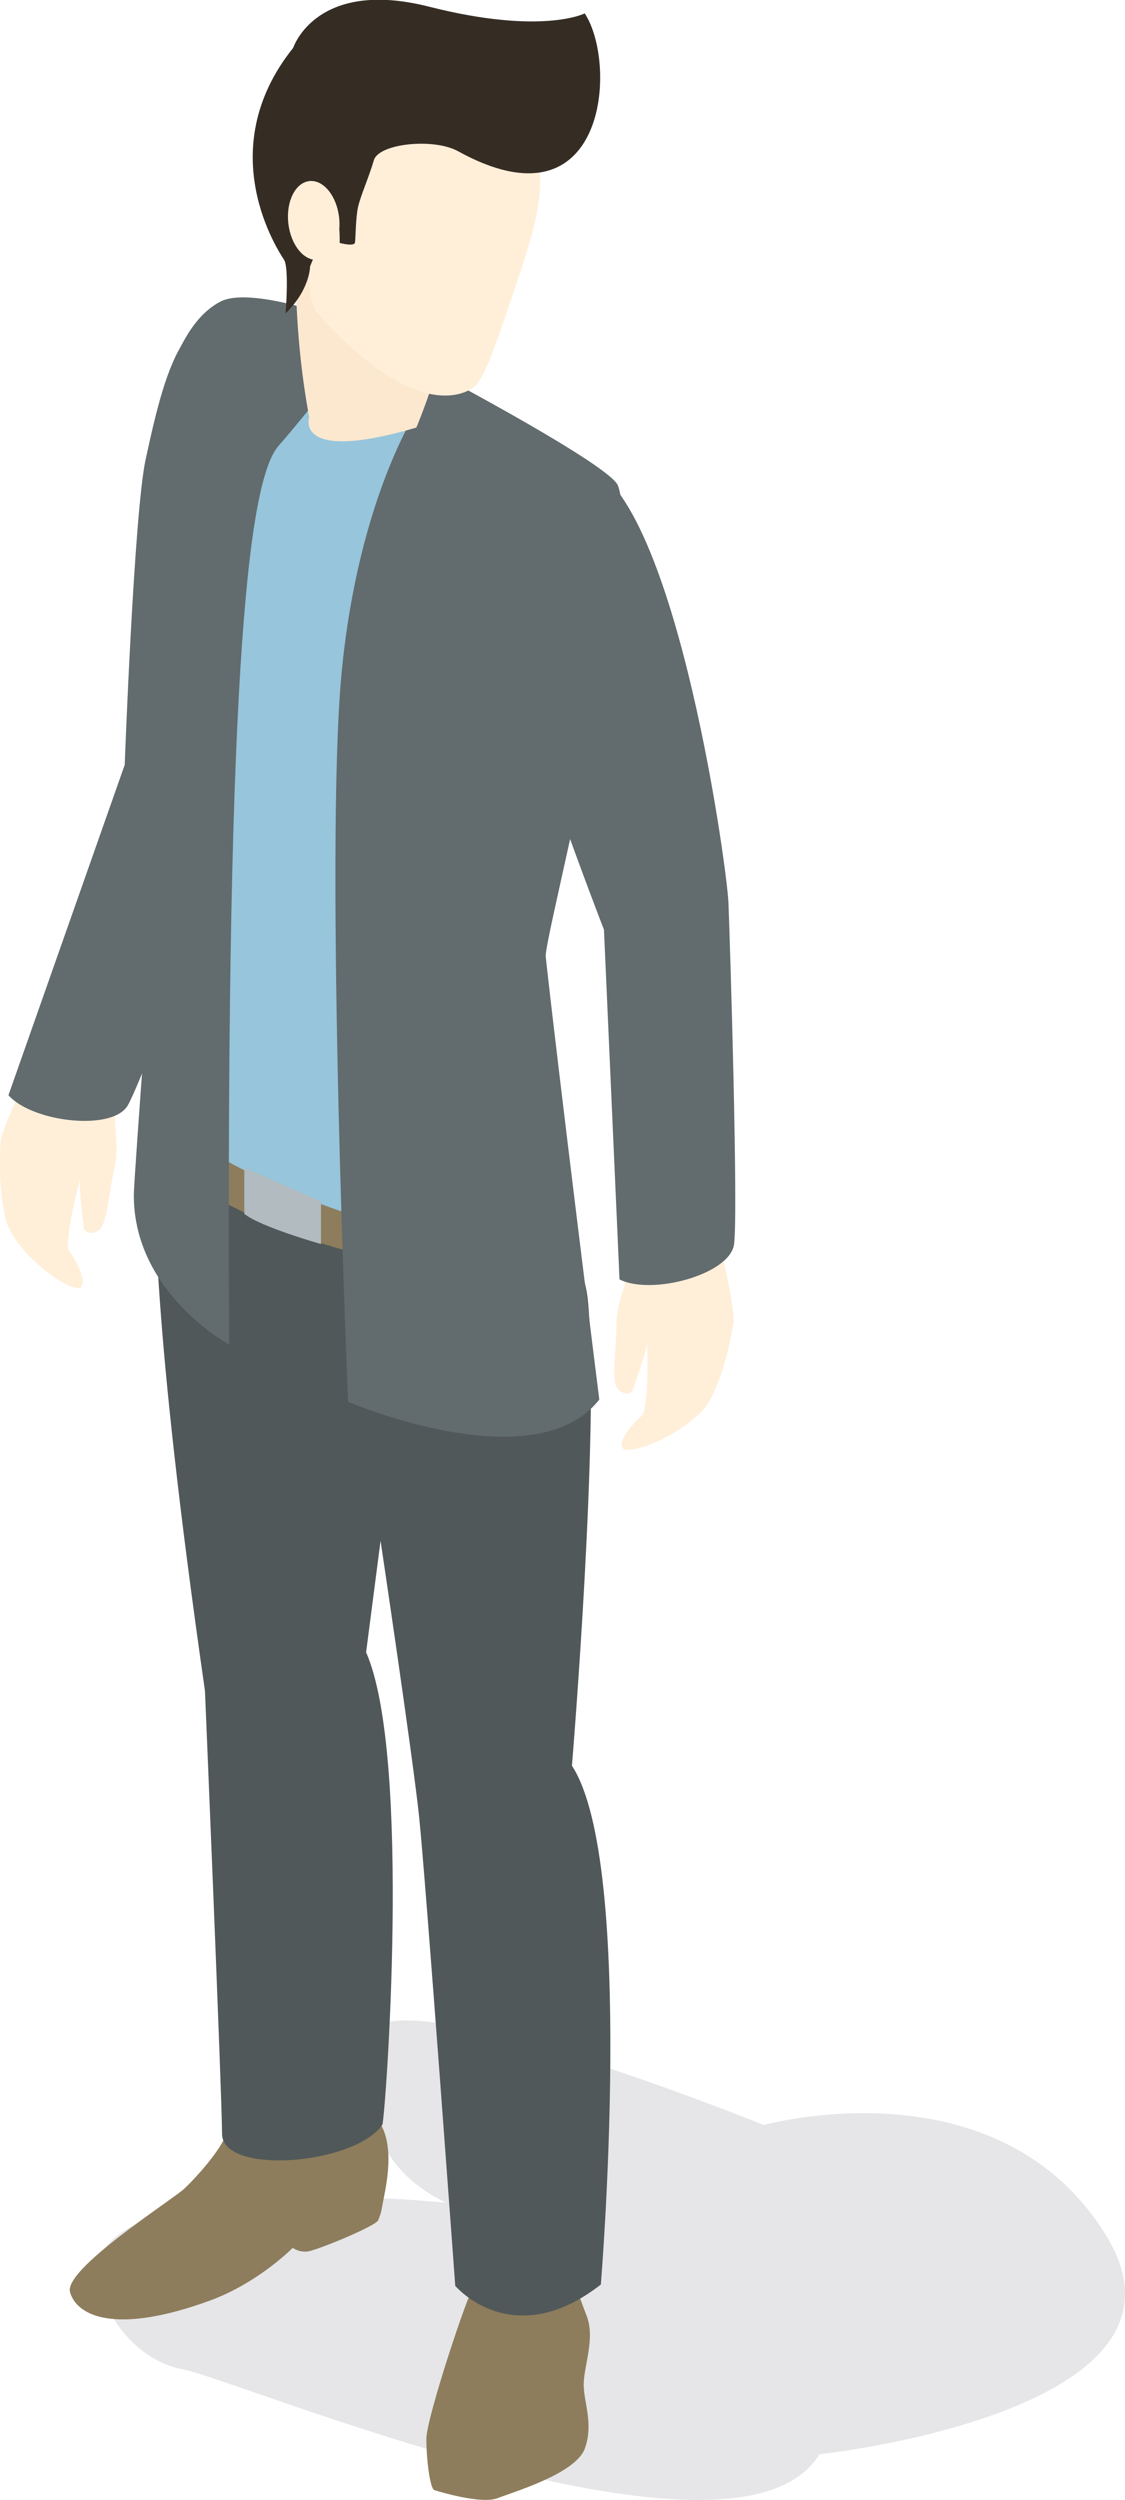 <?xml version="1.0" encoding="UTF-8"?><svg id="Layer_2" xmlns="http://www.w3.org/2000/svg" viewBox="0 0 50.61 112.38"><defs><style>.cls-1{fill:#070614;opacity:.1;}.cls-2,.cls-3{fill:#ffefd9;}.cls-4{fill:#fbe8cf;}.cls-5{fill:#96c5dc;}.cls-6{fill:#8d7d5c;}.cls-7{fill:#b1bbc0;}.cls-8{fill:#626b6d;}.cls-9{fill:#515859;}.cls-10{fill:#352d24;}.cls-10,.cls-3{fill-rule:evenodd;}</style></defs><g id="Folk_foran"><g><path class="cls-1" d="M4.4,101.94c-.15,1.26,1.28,4.08,3.82,4.56,2.54,.48,24.92,9.94,28.64,3.82,0,0,17.77-1.9,12.91-9.82-4.86-7.92-15.41-4.98-15.41-4.98,0,0-14.04-5.69-17.2-4.55,0,0-2.32,5.52,2.9,8.04,0,0-15.12-1.56-15.66,2.94Z"/><g><path class="cls-6" d="M21.3,102.83c-.2,.09-2.11,5.83-2.12,6.79,0,.97,.17,2.25,.36,2.31s2.11,.65,2.85,.36,3.51-1.1,3.92-2.23-.07-2.11-.05-2.93,.52-2.04,.13-3.04c-.39-1-.61-1.72-.61-1.72l-4.49,.45Z"/><path class="cls-6" d="M10.18,95.89c-.18,.68-1.36,2-1.9,2.5-.54,.5-5.42,3.6-5.13,4.64s1.97,1.95,6.27,.39c2.2-.8,3.75-2.38,3.75-2.38,0,0,.28,.22,.69,.16s3.07-1.14,3.16-1.41,.1-.19,.2-.76c.1-.58,.67-2.73-.31-3.85-.97-1.12-6.74,.72-6.74,.72Z"/><path class="cls-9" d="M6.97,51.82c0,2.11-.18,7.29,2.25,24.18,0,0,.76,18.06,.77,19.92s5.94,1.4,7.21-.41c.13-.25,1.34-16.54-.73-21.24l.65-5.01s1.44,9.64,1.73,12.36c.29,2.72,1.63,21.13,1.63,21.13,0,0,2.57,3.04,6.55-.06,0,0,1.57-18.94-1.3-23.32,0,0,1.28-15.44,.71-20.97-.81-7.88-19.45-6.59-19.45-6.59Z"/><g><path class="cls-2" d="M5.16,50.06c.01,.77,.19,1.64-.02,2.49s-.31,2.44-.66,2.72-.7,.1-.71-.06-.25-1.94-.16-2.24c0,0-.64,2.33-.54,3.2,0,0,.88,1.2,.59,1.66s-3.08-1.49-3.42-3.1c-.35-1.61-.23-2.75-.22-3.37s1.52-3.62,1.52-3.62c0,0,3.6,.56,3.62,2.32Z"/><path class="cls-8" d="M.38,49.23l5.23-14.85s.42-11.31,.94-13.72c.97-4.49,1.87-7.8,5.69-6.26,4.05,1.62-.42,19.35-.98,20.94s-4.82,13.2-5.52,14.36-4.29,.74-5.36-.47Z"/></g><path class="cls-5" d="M19.07,16.43c2.69,1.56,6.28,3.59,8.37,5.12,1.38,1.01-1.5,14.44-3.22,22.37-.53,2.46,1.9,10.06,1.67,12.67-.23,2.6-19.38-.92-19.24-8.19,.12-6.02,.81-7.62,.58-9.16-.23-1.54-2.04-19.65,2.17-25.04,.99-1.27,6.19,.22,9.67,2.24Z"/><path class="cls-6" d="M19.01,55.46s-6.3-1.17-11.43-4.95v2.06s5.28,3.71,11.25,4.22l.18-1.33Z"/><path class="cls-7" d="M14.44,54.01v1.91s-2.75-.78-3.45-1.36v-2.07s3.45,1.51,3.45,1.51Z"/><path class="cls-8" d="M17.06,14.99c-.98,.58-3.27,3.63-4.52,5.04-1.26,1.42-2.4,8.82-2.23,40.41,0,0-4.29-2.31-4.29-6.71,0-.79,1.04-14.49,1.04-14.49,0,0-2.78-22.74,2.85-25.68,1.65-.86,7.16,1.43,7.16,1.43Z"/><path class="cls-8" d="M19.91,16.93c-1.08,.89-3.79,5.49-4.54,13.29-.77,8.02,.29,32.79,.29,32.79,0,0,8.39,3.6,11.3-.1,0,0-1.87-14.95-2.41-19.91-.09-.8,4.43-17.97,3.25-21.17-.33-.9-7.89-4.9-7.89-4.9Z"/><g><path class="cls-2" d="M28.27,57.16c-.18,.75-.55,1.55-.54,2.43,.01,.88-.24,2.44,.03,2.8s.66,.25,.7,.1,.68-1.84,.65-2.15c0,0,.1,2.41-.18,3.24,0,0-1.13,.97-.94,1.48s3.33-.77,4.03-2.27c.7-1.5,.83-2.63,.97-3.24s-.67-3.86-.67-3.86c0,0-3.63-.25-4.05,1.46Z"/><path class="cls-8" d="M27.87,57.52l-.7-15.73s-4.12-10.62-4.25-13.08c-.14-2.46-1.79-8.19,2.94-7.94,4.35,.23,6.84,18.11,6.91,19.8,.07,1.69,.45,14.04,.25,15.38-.21,1.34-3.7,2.29-5.15,1.56Z"/></g><path class="cls-4" d="M13.32,11.58s-.14,3.25,.59,7.18c0,0-.71,2.08,4.82,.46,0,0,1.05-2.43,1.87-6.09l-7.28-1.54"/><g><path class="cls-3" d="M23.73,5.86c1.14,1.94,.37,4.32-.51,6.93-.88,2.6-1.4,4.21-1.89,4.6s-2.75,1.49-7.02-3.29c-.54-.6-.37-2.12-.37-2.12,0,0-2.51-2.17-1.72-5.53,1-4.26,7.41-7.56,11.51-.59Z"/><path class="cls-10" d="M26.31,.61c1.49,2.28,.98,9.87-5.7,6.19-1.1-.61-3.57-.35-3.79,.4s-.6,1.61-.71,2.09-.11,1.41-.14,1.61-.69,.02-.69,.02c0,0,.03-1.17-.19-1.19s-1.14,2.24-1.14,2.24c0,0,0,1.05-1.1,2.11,0,0,.16-2.04-.07-2.4s-3.3-4.9,.41-9.53c0,0,1.02-3.14,6.11-1.85,5.09,1.29,7.01,.3,7.01,.3Z"/><ellipse class="cls-2" cx="14.11" cy="9.91" rx="1.15" ry="1.78" transform="translate(-1 1.61) rotate(-6.31)"/></g></g></g></g></svg>